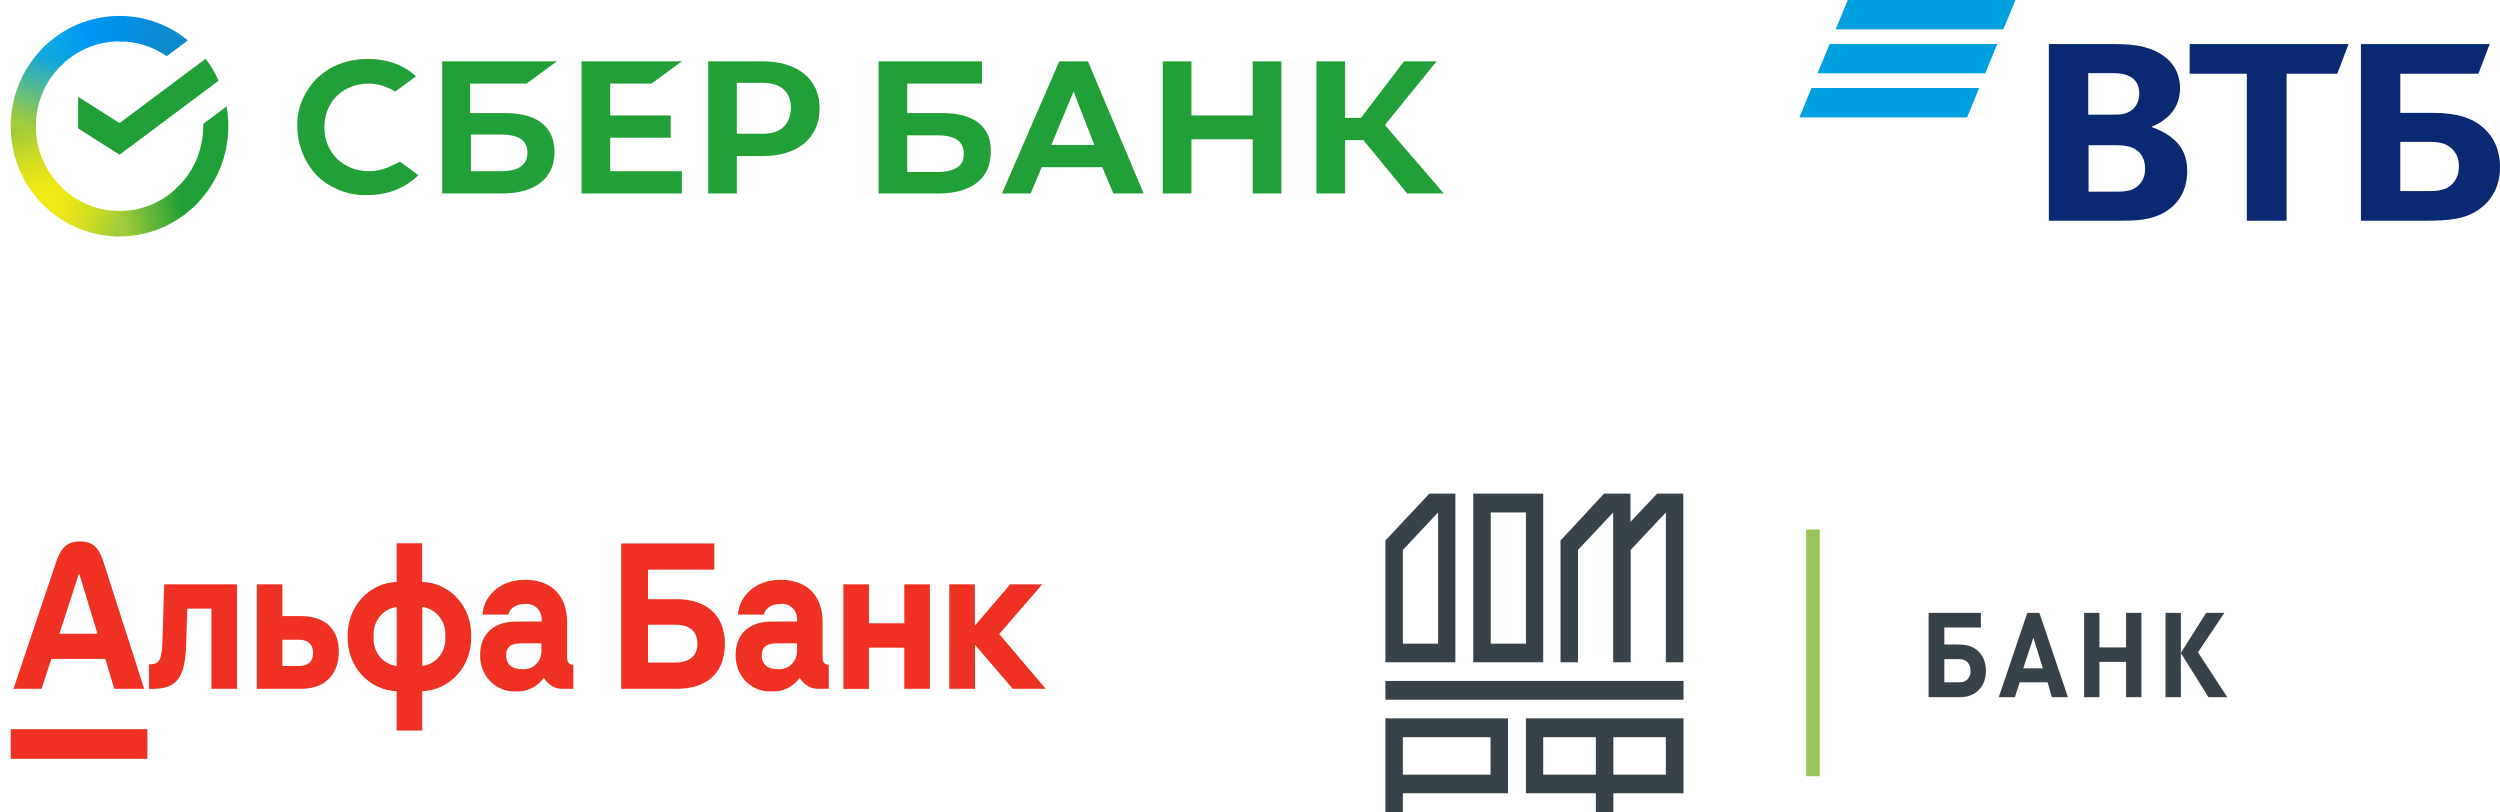 <?xml version="1.0" encoding="UTF-8"?> <svg xmlns="http://www.w3.org/2000/svg" width="157" height="51" viewBox="0 0 157 51" fill="none"><path d="M40.922 5.25L42.822 3.85H36.522V12.15H42.822V10.75H38.322V8.65H42.122V7.25H38.322V5.25H40.922ZM33.072 5.25L34.972 3.85H27.772V12.15H31.522C33.622 12.15 34.822 11.2 34.822 9.55C34.822 7.95 33.722 7.1 31.722 7.1H29.522V5.25H33.072ZM31.472 8.45C32.622 8.45 33.122 8.85 33.122 9.6C33.122 10.35 32.572 10.75 31.472 10.75H29.572V8.45H31.472ZM47.872 3.85H44.472V12.15H46.272V9.8H47.922C50.122 9.8 51.472 8.65 51.472 6.8C51.472 4.95 50.072 3.85 47.872 3.85ZM47.872 8.4H46.272V5.2H47.872C49.022 5.2 49.672 5.75 49.672 6.8C49.622 7.85 49.022 8.4 47.872 8.4ZM24.722 10.35C24.222 10.6 23.722 10.75 23.172 10.75C21.572 10.75 20.372 9.6 20.372 8C20.372 6.4 21.522 5.25 23.172 5.25C23.772 5.25 24.322 5.45 24.822 5.75L26.122 4.8L26.022 4.7C25.272 4.05 24.272 3.7 23.122 3.7C21.872 3.7 20.772 4.1 19.922 4.9C19.122 5.7 18.622 6.8 18.672 7.95C18.672 9.1 19.122 10.2 19.922 11.05C20.772 11.85 21.922 12.3 23.072 12.25C24.372 12.25 25.472 11.8 26.272 11L25.122 10.15L24.722 10.35ZM78.672 7.25H74.822V3.85H73.022V12.15H74.822V8.75H78.672V12.15H80.472V3.85H78.672V7.25ZM66.522 3.85L62.922 12.15H64.722L65.422 10.5H69.222L69.922 12.15H71.822L68.322 3.85H66.522ZM66.022 9.1L67.422 5.75L68.722 9.1H66.022ZM86.972 7.85L90.222 3.85H88.172L85.472 7.4H84.472V3.85H82.672V12.15H84.472V8.8H85.622L88.372 12.15H90.672L86.972 7.85ZM59.172 7.1H56.972V5.25H61.672V3.85H55.172V12.15H58.922C61.022 12.15 62.222 11.2 62.222 9.55C62.272 7.95 61.172 7.1 59.172 7.1ZM58.872 10.8H56.972V8.5H58.872C60.022 8.5 60.522 8.9 60.522 9.65C60.572 10.4 59.972 10.8 58.872 10.8Z" fill="#21A038"></path><path d="M12.913 3.69C13.238 4.116 13.513 4.578 13.732 5.067L7.508 9.717L4.906 8.065V6.077L7.508 7.729L12.913 3.69Z" fill="#21A038"></path><path d="M2.252 7.924C2.252 7.835 2.254 7.746 2.258 7.658L0.681 7.58C0.676 7.694 0.673 7.81 0.673 7.926C0.672 8.835 0.849 9.735 1.192 10.575C1.536 11.415 2.039 12.178 2.674 12.82L3.793 11.688C3.304 11.194 2.916 10.608 2.651 9.962C2.387 9.316 2.251 8.624 2.252 7.924Z" fill="url(#paint0_linear_233_1036)"></path><path d="M7.506 2.6C7.594 2.6 7.681 2.603 7.768 2.607L7.847 1.009C7.734 1.004 7.62 1.001 7.506 1.001C6.608 1 5.719 1.178 4.89 1.526C4.061 1.874 3.308 2.385 2.674 3.029L3.792 4.162C4.279 3.667 4.858 3.273 5.495 3.005C6.132 2.737 6.816 2.599 7.506 2.6Z" fill="url(#paint1_linear_233_1036)"></path><path d="M7.506 13.25C7.418 13.25 7.33 13.25 7.243 13.243L7.164 14.841C7.277 14.847 7.391 14.85 7.506 14.85C8.403 14.851 9.291 14.672 10.12 14.324C10.949 13.976 11.702 13.465 12.335 12.821L11.219 11.688C10.732 12.184 10.153 12.577 9.516 12.845C8.879 13.113 8.196 13.251 7.506 13.25Z" fill="url(#paint2_linear_233_1036)"></path><path d="M10.468 3.529L11.797 2.536C10.582 1.54 9.066 0.997 7.504 1V2.599C8.562 2.598 9.596 2.922 10.468 3.529Z" fill="url(#paint3_linear_233_1036)"></path><path d="M14.339 7.925C14.34 7.509 14.304 7.093 14.232 6.684L12.761 7.782C12.761 7.829 12.761 7.877 12.761 7.925C12.762 8.669 12.608 9.405 12.31 10.085C12.011 10.764 11.575 11.373 11.03 11.871L12.091 13.06C12.8 12.411 13.366 11.619 13.754 10.734C14.141 9.85 14.341 8.892 14.339 7.925Z" fill="#21A038"></path><path d="M7.506 13.25C6.772 13.251 6.046 13.095 5.375 12.793C4.704 12.49 4.103 12.049 3.611 11.496L2.439 12.571C3.079 13.289 3.861 13.863 4.734 14.256C5.607 14.649 6.551 14.851 7.506 14.85V13.25Z" fill="url(#paint4_linear_233_1036)"></path><path d="M3.983 3.978L2.922 2.79C2.213 3.438 1.647 4.231 1.259 5.115C0.871 6 0.672 6.957 0.673 7.925H2.252C2.251 7.181 2.405 6.445 2.703 5.765C3.002 5.085 3.437 4.477 3.983 3.978Z" fill="url(#paint5_linear_233_1036)"></path><path d="M0.673 45.793H9.257V47.654H0.673V45.793ZM62.75 39.818L65.456 36.697H63.439L61.221 39.291V36.697H59.614V43.257H61.229V40.493L63.601 43.257H65.673L62.75 39.818ZM10.202 40.251C10.159 41.486 10.009 41.721 9.355 41.721V43.261H9.6C11.242 43.261 11.632 42.375 11.691 40.403L11.762 38.221H13.279V43.257H14.886V36.697H10.312L10.202 40.251ZM3.226 41.379H6.613L7.177 43.257H9.056L6.523 35.367C6.279 34.605 5.995 34 5.026 34C4.057 34 3.761 34.605 3.501 35.367L0.846 43.257H2.611L3.226 41.379ZM4.943 36.059H4.986L6.121 39.798H3.734L4.943 36.059ZM42.489 37.628H40.697V35.775H44.857V34.128H39.011V43.257H42.489C44.416 43.257 45.523 42.252 45.523 40.415C45.523 38.673 44.4 37.628 42.489 37.628ZM42.407 41.605H40.697V39.233H42.407C43.297 39.233 43.797 39.645 43.797 40.419C43.797 41.194 43.297 41.605 42.407 41.605ZM26.511 36.545V34.115H24.908V36.545C24.066 36.574 23.27 36.951 22.694 37.593C22.117 38.236 21.809 39.091 21.835 39.971C21.807 40.852 22.114 41.71 22.69 42.355C23.267 43 24.064 43.379 24.908 43.409V45.879H26.515V43.409C26.933 43.395 27.344 43.294 27.725 43.113C28.106 42.933 28.449 42.675 28.734 42.356C29.02 42.037 29.242 41.661 29.388 41.252C29.535 40.843 29.603 40.407 29.588 39.971C29.605 39.533 29.538 39.097 29.392 38.688C29.246 38.278 29.023 37.902 28.737 37.583C28.45 37.265 28.106 37.008 27.724 36.83C27.342 36.652 26.93 36.555 26.511 36.545ZM24.912 41.824C24.487 41.775 24.097 41.553 23.826 41.206C23.556 40.86 23.426 40.416 23.466 39.971C23.431 39.526 23.563 39.085 23.832 38.74C24.102 38.395 24.489 38.172 24.912 38.118V41.824ZM26.519 41.824V38.118C26.942 38.172 27.329 38.395 27.599 38.74C27.869 39.085 28 39.526 27.965 39.971C28.003 40.416 27.873 40.858 27.603 41.204C27.332 41.55 26.944 41.773 26.519 41.824ZM35.611 41.243V39.032C35.611 37.418 34.63 36.409 32.984 36.409C31.337 36.409 30.376 37.479 30.297 38.595H31.924C31.979 38.356 32.224 37.932 32.98 37.932C33.121 37.913 33.265 37.929 33.399 37.978C33.534 38.027 33.655 38.108 33.755 38.215C33.854 38.321 33.928 38.451 33.972 38.592C34.015 38.734 34.026 38.885 34.004 39.032H32.428C31.002 39.032 30.155 39.818 30.155 41.119C30.144 41.43 30.195 41.739 30.306 42.028C30.417 42.316 30.584 42.577 30.797 42.794C31.01 43.01 31.265 43.178 31.544 43.285C31.822 43.392 32.12 43.437 32.416 43.417C32.751 43.435 33.085 43.367 33.389 43.219C33.693 43.07 33.957 42.845 34.158 42.565C34.288 42.796 34.479 42.984 34.708 43.106C34.937 43.228 35.194 43.281 35.45 43.257H36.005V41.741C35.733 41.741 35.611 41.605 35.611 41.243ZM34.004 40.831C34.011 40.993 33.984 41.155 33.926 41.306C33.869 41.457 33.782 41.593 33.67 41.706C33.558 41.819 33.425 41.905 33.279 41.961C33.133 42.016 32.977 42.038 32.822 42.025C32.243 42.025 31.786 41.807 31.786 41.152C31.786 40.498 32.294 40.403 32.724 40.403H34.004V40.831ZM18.889 38.69H17.734V36.697H16.127V43.257H18.916C20.661 43.257 21.28 42.071 21.28 40.951C21.288 39.505 20.421 38.69 18.889 38.69ZM18.77 41.824H17.734V40.176H18.77C19.326 40.176 19.661 40.44 19.661 41C19.661 41.56 19.342 41.824 18.77 41.824ZM51.657 41.243V39.032C51.657 37.418 50.676 36.409 49.029 36.409C47.382 36.409 46.421 37.479 46.342 38.595H47.969C48.024 38.356 48.269 37.932 49.025 37.932C49.166 37.913 49.31 37.929 49.444 37.978C49.579 38.027 49.701 38.108 49.8 38.215C49.899 38.321 49.974 38.451 50.017 38.592C50.06 38.734 50.071 38.885 50.049 39.032H48.474C47.047 39.032 46.2 39.818 46.2 41.119C46.189 41.43 46.241 41.739 46.351 42.028C46.462 42.316 46.629 42.577 46.842 42.794C47.055 43.01 47.31 43.178 47.589 43.285C47.868 43.392 48.165 43.437 48.462 43.417C48.8 43.439 49.138 43.373 49.445 43.224C49.753 43.075 50.02 42.848 50.222 42.565C50.351 42.792 50.538 42.977 50.763 43.099C50.987 43.221 51.239 43.276 51.491 43.257H52.047V41.741C51.767 41.741 51.657 41.605 51.657 41.243ZM50.057 40.831C50.063 40.993 50.036 41.155 49.978 41.305C49.92 41.456 49.833 41.592 49.721 41.704C49.61 41.817 49.477 41.904 49.331 41.959C49.185 42.014 49.03 42.037 48.875 42.025C48.296 42.025 47.839 41.807 47.839 41.152C47.839 40.498 48.347 40.403 48.777 40.403H50.057V40.831ZM56.789 39.139H54.572V36.697H52.964V43.261H54.572V40.675H56.789V43.257H58.397V36.697H56.789V39.139Z" fill="#EF3124"></path><path d="M116.039 0L115.279 1.843H125.811L126.571 0H116.039ZM114.899 2.764L114.139 4.607H124.671L125.431 2.764H114.899ZM113.761 5.528L113.001 7.371H123.533L124.292 5.528C124.293 5.528 113.761 5.528 113.761 5.528Z" fill="#009FDF"></path><path d="M135.143 7.949V7.988C135.616 8.141 136.068 8.41 136.304 8.583C137.035 9.12 137.359 9.83 137.359 10.751C137.359 12.268 136.455 13.362 134.97 13.708C134.518 13.823 134.045 13.861 133.163 13.861H128.668V2.767H132.648C133.466 2.767 134.024 2.805 134.519 2.92C135.96 3.265 136.907 4.148 136.907 5.549C136.907 6.298 136.606 6.932 136.112 7.354C135.896 7.546 135.595 7.776 135.144 7.949L135.143 7.949ZM131.163 9.12V12.038H132.884C133.4 12.038 133.874 12 134.218 11.712C134.562 11.424 134.713 11.059 134.713 10.579C134.713 10.215 134.605 9.869 134.39 9.62C134.024 9.216 133.572 9.12 132.798 9.12H131.163H131.163ZM131.141 7.2H132.54C132.97 7.2 133.185 7.2 133.4 7.143C133.981 6.989 134.347 6.529 134.347 5.896C134.347 5.147 133.959 4.82 133.4 4.667C133.163 4.609 132.927 4.591 132.453 4.591H131.141V7.201V7.2ZM141.102 13.862V4.629H137.509V2.767H147.492L146.782 4.629H143.597V13.862H141.102ZM148.266 13.862V2.767H156.355L155.645 4.629H150.74V7.086H152.742C154.355 7.086 155.194 7.432 155.775 7.873C156.227 8.219 157.001 8.986 157.001 10.503C157.001 12 156.206 12.825 155.538 13.248C154.764 13.727 153.946 13.862 152.289 13.862H148.266H148.266V13.862ZM150.74 11.999H152.612C153.321 11.999 153.752 11.846 154.053 11.5C154.203 11.328 154.418 11.02 154.418 10.444C154.418 9.869 154.203 9.465 153.773 9.177C153.515 9.005 153.17 8.909 152.589 8.909H150.739V11.999H150.74Z" fill="#0A2973"></path><path d="M93.618 48.648H88.101V46.296H93.606V48.648H93.618ZM94.729 45.113H87.003V51H88.101V49.818H94.704V45.113H94.729ZM88.101 34.535L90.311 32.182V40.421H88.101V34.535ZM87.003 41.591H91.397V31H89.761L87.003 33.943V41.591ZM93.618 32.182H95.827V40.421H93.618V32.182ZM92.52 41.591H96.913V31H92.52V41.591ZM104.615 41.591H105.713V31H104.054V31.012L102.394 32.773V31H100.734L98 33.943V41.591H99.098V34.535L101.307 32.182V41.591H102.406V34.535L104.615 32.182V41.591ZM87.003 43.943H105.726V42.761H87.003V43.943ZM101.32 46.296H104.615V48.648H101.32V46.296ZM100.221 48.648H96.913V46.296H100.221V48.648ZM101.32 49.818H105.726V45.113H95.827V49.818H100.221V51H101.32V49.818ZM122.105 41.394H123.069C123.496 41.394 123.753 41.702 123.753 42.121C123.753 42.564 123.496 42.847 123.069 42.847H122.105V41.394ZM122.105 40.47V39.411H124.399V38.488H121.116V43.783H123.106C124.094 43.783 124.717 43.094 124.717 42.133C124.717 41.172 124.106 40.483 123.106 40.483C123.118 40.47 122.105 40.47 122.105 40.47ZM128.293 41.973H127.06L127.695 40.052L128.293 41.973ZM128.854 43.783H129.867L128.073 38.488H127.317L125.522 43.783H126.535L126.84 42.847H128.586L128.854 43.783ZM133.517 43.783H134.481V38.488H133.517V40.655H131.844V38.488H130.88V43.783H131.844V41.566H133.517V43.783ZM138.032 40.963L139.693 38.488H138.545L136.959 41V38.488H135.994V43.783H136.959V41.012L138.692 43.783H139.875L138.032 40.963Z" fill="#384249"></path><path d="M114.281 33.254H113.427V48.746H114.281V33.254Z" fill="#99C45A"></path><defs><linearGradient id="paint0_linear_233_1036" x1="2.994" y1="12.621" x2="1.227" y2="7.583" gradientUnits="userSpaceOnUse"><stop offset="0.14" stop-color="#F1E813"></stop><stop offset="0.3" stop-color="#E6E418"></stop><stop offset="0.58" stop-color="#C9DA26"></stop><stop offset="0.89" stop-color="#A2CC39"></stop></linearGradient><linearGradient id="paint1_linear_233_1036" x1="3.125" y1="3.312" x2="7.582" y2="1.636" gradientUnits="userSpaceOnUse"><stop offset="0.06" stop-color="#0FA7DF"></stop><stop offset="0.54" stop-color="#0098F8"></stop><stop offset="0.92" stop-color="#0290EA"></stop></linearGradient><linearGradient id="paint2_linear_233_1036" x1="7.06" y1="13.884" x2="12.09" y2="12.763" gradientUnits="userSpaceOnUse"><stop offset="0.12" stop-color="#A2CC39"></stop><stop offset="0.28" stop-color="#86C239"></stop><stop offset="0.87" stop-color="#219F38"></stop></linearGradient><linearGradient id="paint3_linear_233_1036" x1="7.176" y1="1.536" x2="11.48" y2="2.846" gradientUnits="userSpaceOnUse"><stop offset="0.06" stop-color="#0290EA"></stop><stop offset="0.79" stop-color="#0C89CA"></stop></linearGradient><linearGradient id="paint4_linear_233_1036" x1="2.835" y1="12.376" x2="7.525" y2="14.105" gradientUnits="userSpaceOnUse"><stop offset="0.13" stop-color="#F1E813"></stop><stop offset="0.3" stop-color="#EAE616"></stop><stop offset="0.53" stop-color="#D8DF1F"></stop><stop offset="0.8" stop-color="#BAD52D"></stop><stop offset="0.98" stop-color="#A2CC39"></stop></linearGradient><linearGradient id="paint5_linear_233_1036" x1="1.261" y1="8.119" x2="3.182" y2="3.189" gradientUnits="userSpaceOnUse"><stop offset="0.07" stop-color="#A2CC39"></stop><stop offset="0.26" stop-color="#81C45E"></stop><stop offset="0.92" stop-color="#0FA7DF"></stop></linearGradient></defs></svg> 